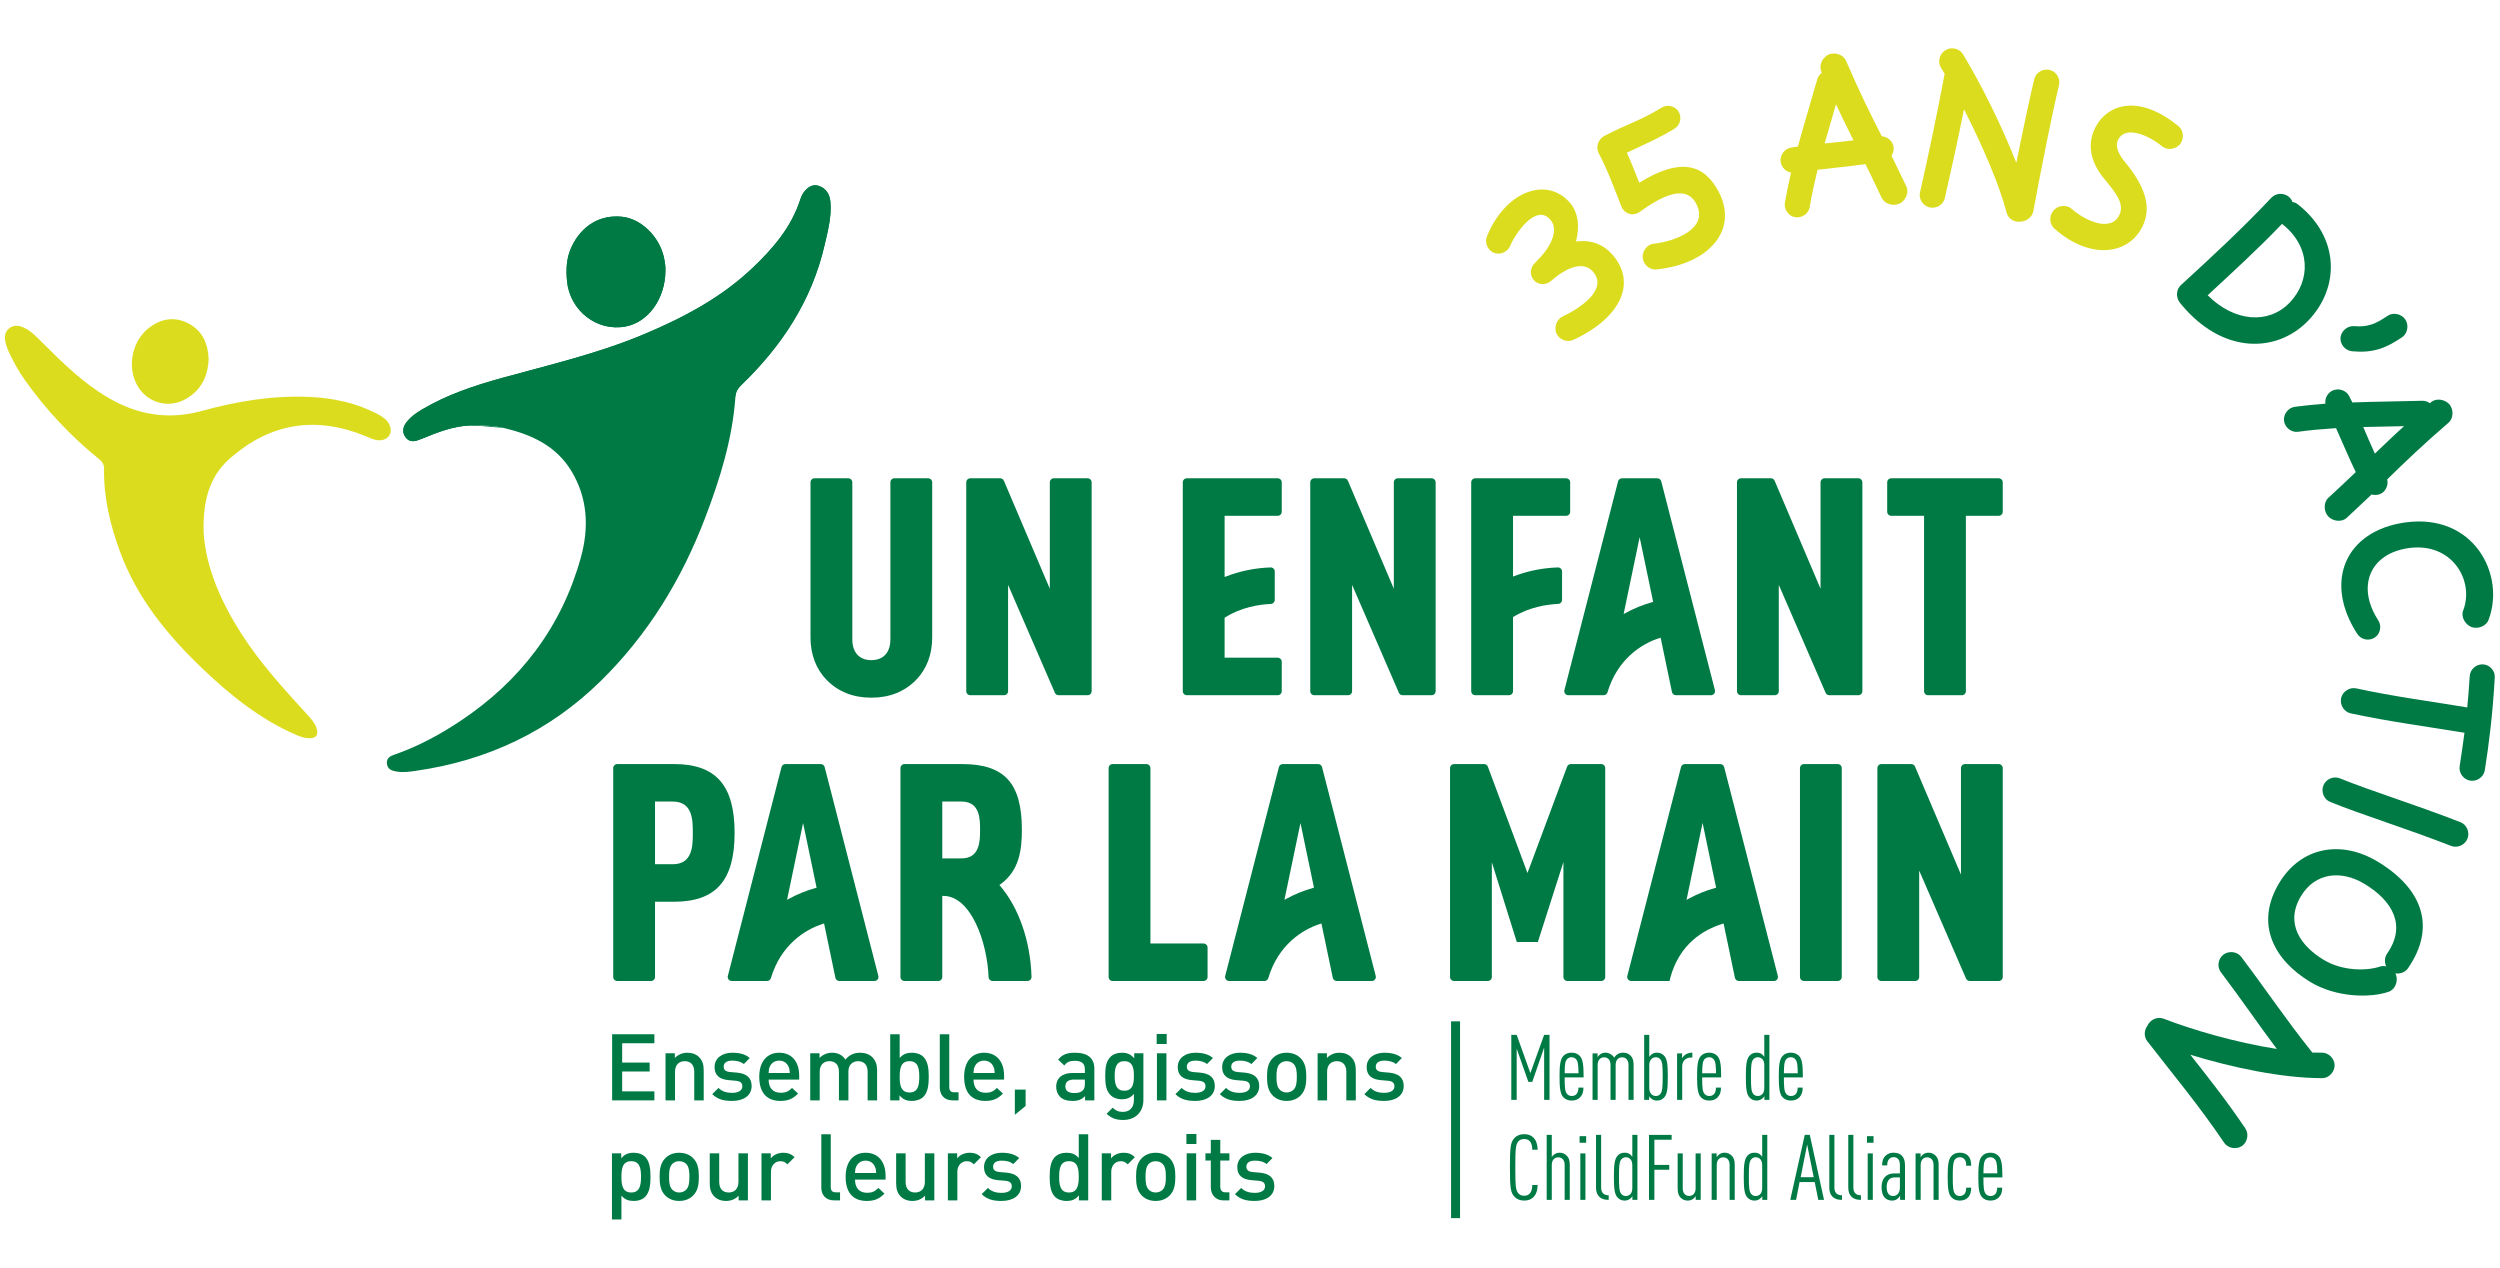<svg width="100%" height="100%" viewBox="0 0 278 141" version="1.1" xmlns="http://www.w3.org/2000/svg" xmlns:xlink="http://www.w3.org/1999/xlink" xml:space="preserve" xmlns:serif="http://www.serif.com/" style="fill-rule:evenodd;clip-rule:evenodd;stroke-miterlimit:10;">
    <g id="Calque-1" serif:id="Calque 1" transform="matrix(0.426,0,0,0.426,-21.162,-61.372)">
        <g transform="matrix(1,0,0,1,130.389,365.118)">
            <path d="M0,-0.244C0.01,-0.113 0.02,-0.03 0.024,0C0.015,-0.081 0.007,-0.163 0,-0.244" style="fill:rgb(4,60,87);fill-rule:nonzero;"/>
        </g>
        <g transform="matrix(1,0,0,1,130.38,364.847)">
            <path d="M0,-0.101C0.002,-0.065 0.005,-0.031 0.007,0C0.004,-0.034 0.002,-0.067 0,-0.101" style="fill:rgb(4,60,87);fill-rule:nonzero;"/>
        </g>
        <g transform="matrix(1,0,0,1,136.03,349.811)">
            <path d="M0,-0.054C0.009,-0.036 0.02,-0.018 0.03,0C0.02,-0.018 0.009,-0.036 0,-0.054" style="fill:rgb(15,47,69);fill-rule:nonzero;"/>
        </g>
        <g transform="matrix(1,0,0,1,173.96,282.708)">
            <path d="M0,-27.56C-4.179,-27.799 -8.571,-26.431 -12.867,-24.621C-13.593,-24.315 -14.343,-24.061 -15.082,-23.775C-16.345,-23.288 -17.542,-23.331 -18.406,-24.481C-19.357,-25.745 -19.15,-27.096 -18.269,-28.292C-17.183,-29.766 -15.706,-30.82 -14.139,-31.748C-7.628,-35.609 -0.525,-37.975 6.718,-39.977C19.083,-43.392 31.602,-46.298 43.488,-51.259C53.942,-55.622 63.89,-60.849 72.172,-68.714C77.542,-73.815 82.337,-79.398 84.645,-86.661C84.931,-87.551 85.378,-88.383 86.052,-89.072C87.038,-90.079 88.17,-90.601 89.568,-90.081C91.486,-89.366 92.317,-87.82 92.484,-85.905C92.813,-82.027 91.804,-78.297 90.94,-74.585C87.59,-60.149 79.789,-48.309 69.228,-38.139C68.343,-37.287 67.777,-36.394 67.693,-35.174C66.937,-24.131 63.683,-13.686 59.772,-3.443C53.662,12.578 44.898,26.954 32.591,39.059C19.164,52.267 2.988,59.854 -15.595,62.551C-17.256,62.79 -18.916,63.041 -20.562,62.787C-21.738,62.604 -23.069,62.344 -23.282,60.753C-23.504,59.09 -22.202,58.646 -21.079,58.255C-15.047,56.139 -9.482,53.122 -4.188,49.605C11.513,39.178 22.307,25.071 27.344,6.861C29.486,-0.896 29.157,-8.62 24.84,-15.732C20.845,-22.316 14.402,-25.217 7.252,-26.921C5.06,-27.443 2.816,-27.575 0,-27.56" style="fill:rgb(0,122,69);fill-rule:nonzero;"/>
        </g>
        <g transform="matrix(1,0,0,1,223.382,216.074)">
            <path d="M0,-1.375C-0.055,6.023 -4.506,12.073 -10.345,13.208C-17.819,14.661 -24.986,9.128 -25.704,1.301C-25.984,-1.743 -25.853,-4.74 -24.496,-7.597C-21.849,-13.159 -17.055,-16.036 -11.294,-15.424C-6.455,-14.907 -1.774,-10.445 -0.479,-5.137C-0.134,-3.721 0.044,-2.297 0,-1.375" style="fill:rgb(0,122,69);fill-rule:nonzero;"/>
        </g>
        <g transform="matrix(1,0,0,1,102.831,282.718)">
            <path d="M0,0.269C0.554,9.418 4.5,18.45 9.948,26.919C14.816,34.489 20.872,41.11 26.918,47.735C27.893,48.803 28.891,49.839 29.408,51.237C30.111,53.137 29.373,54.19 27.341,54.047C26.183,53.968 25.094,53.595 24.023,53.125C14.81,49.089 7.1,42.937 -0.096,36.076C-9.33,27.278 -17.323,17.589 -21.8,5.429C-24.382,-1.59 -26.127,-8.778 -25.99,-16.307C-25.964,-17.714 -26.755,-18.373 -27.651,-19.103C-34.876,-24.986 -41.171,-31.739 -46.576,-39.318C-48.298,-41.731 -49.719,-44.322 -50.956,-47.013C-51.286,-47.725 -51.534,-48.49 -51.709,-49.254C-52.033,-50.658 -51.951,-52.05 -50.705,-52.993C-49.474,-53.921 -48.07,-53.699 -46.789,-53.072C-44.945,-52.164 -43.555,-50.673 -42.12,-49.24C-36.843,-43.972 -31.523,-38.743 -25.045,-34.914C-17.364,-30.376 -9.283,-28.958 -0.493,-31.38C8.664,-33.901 18.012,-35.477 27.578,-35.042C33.762,-34.759 39.741,-33.534 45.283,-30.636C46.573,-29.965 47.81,-29.217 48.476,-27.825C49.515,-25.64 48.248,-23.711 45.832,-23.725C44.466,-23.734 43.331,-24.376 42.137,-24.863C29.171,-30.137 17.358,-28.202 6.87,-19.001C1.418,-14.217 -0.204,-7.806 0,0.269" style="fill:rgb(220,220,31);fill-rule:nonzero;"/>
        </g>
        <g transform="matrix(1,0,0,1,104.137,239.809)">
            <path d="M0,-2.005C-0.178,2.486 -1.944,6.111 -5.93,8.39C-10.745,11.142 -16.523,9.268 -18.94,4.281C-21.333,-0.663 -19.716,-7.249 -15.225,-10.43C-12.105,-12.642 -8.723,-13.147 -5.244,-11.297C-1.547,-9.333 -0.155,-6.003 0,-2.005" style="fill:rgb(220,220,31);fill-rule:nonzero;"/>
        </g>
        <g transform="matrix(1,0,0,1,227.724,295.415)">
            <path d="M0,-0.388C-0.066,-0.259 -0.131,-0.129 -0.197,0C-0.131,-0.129 -0.065,-0.259 0,-0.388" style="fill:rgb(237,86,108);fill-rule:nonzero;"/>
        </g>
        <g transform="matrix(-0.996,-0.088,-0.088,0.996,174.003,254.816)">
            <path d="M-7.267,0.334C-5.037,0.007 -2.79,0.072 0.013,0.334" style="fill:rgb(0,122,69);fill-rule:nonzero;"/>
        </g>
        <g transform="matrix(1,0,0,1,173.96,196.379)">
            <path d="M0,58.769C-4.179,58.53 -8.571,59.898 -12.867,61.708C-13.593,62.014 -14.343,62.268 -15.082,62.554C-16.345,63.041 -17.542,62.998 -18.406,61.848C-19.357,60.584 -19.15,59.233 -18.269,58.037C-17.183,56.563 -15.706,55.509 -14.139,54.581C-7.628,50.72 -0.525,48.354 6.718,46.352C19.083,42.937 31.602,40.031 43.488,35.07C53.942,30.707 63.89,25.48 72.172,17.615C77.542,12.514 82.337,6.931 84.645,-0.332C84.931,-1.222 85.378,-2.054 86.052,-2.743C87.038,-3.75 88.17,-4.272 89.568,-3.752C91.486,-3.037 92.317,-1.491 92.484,0.424C92.813,4.302 91.804,8.032 90.94,11.744C87.59,26.18 79.789,38.02 69.228,48.19C68.343,49.042 67.777,49.935 67.693,51.155" style="fill:rgb(0,122,69);fill-rule:nonzero;"/>
        </g>
        <g transform="matrix(1,0,0,1,223.382,216.074)">
            <path d="M0,-1.375C-0.055,6.023 -4.506,12.073 -10.345,13.208C-17.819,14.661 -24.986,9.128 -25.704,1.301C-25.984,-1.743 -25.853,-4.74 -24.496,-7.597C-21.849,-13.159 -17.055,-16.036 -11.294,-15.424C-6.455,-14.907 -1.774,-10.445 -0.479,-5.137C-0.134,-3.721 0.044,-2.297 0,-1.375" style="fill:rgb(0,122,69);fill-rule:nonzero;"/>
        </g>
        <g transform="matrix(1,0,0,1,450.675,211.183)">
            <path d="M0,1.221C0.168,0.999 0.295,0.814 0.498,0.634C2.948,-1.69 6.37,-6.773 3.657,-9.825C-0.178,-14.136 -5.683,-5.746 -6.772,-2.956C-7.445,-1.337 -9.386,-0.487 -11.045,-1.124C-12.663,-1.799 -13.514,-3.737 -12.875,-5.397C-8.098,-17.148 2.625,-21.145 8.702,-14.31C11.09,-11.626 11.366,-7.792 10.377,-4.07C14.188,-4.617 17.471,-3.383 19.822,-0.739C26.225,6.463 22.445,15.65 9.678,21.611C8.092,22.366 6.058,21.552 5.302,19.966C4.587,18.343 5.288,16.263 6.875,15.508C11.395,13.383 18.937,8.426 14.776,3.747C12.208,0.859 7.696,2.829 3.912,6.194C2.569,7.388 0.53,7.307 -0.628,6.005C-1.82,4.662 -1.585,2.632 -0.284,1.475L0,1.221Z" style="fill:rgb(220,220,31);fill-rule:nonzero;"/>
        </g>
        <g transform="matrix(1,0,0,1,474.334,201.883)">
            <path d="M0,-17.946C1.197,-15.38 2.202,-12.712 3.231,-10.121C14.373,-17.017 20.39,-14.725 24.051,-7.61C29.082,2.167 21.589,11.043 7.778,12.517C5.979,12.708 4.331,11.29 4.14,9.491C3.974,7.741 5.268,5.973 7.019,5.806C12.464,5.207 21.483,1.914 18.145,-4.572C15.456,-9.799 9.308,-6.758 3.488,-2.6C1.678,-1.24 -0.619,-1.896 -1.445,-3.979C-3.276,-8.608 -4.962,-13.311 -7.352,-17.837C-8.173,-19.433 -7.491,-21.438 -5.918,-22.308C0.059,-25.445 3.82,-26.463 9.018,-29.688C10.541,-30.654 12.567,-30.167 13.509,-28.693C14.427,-27.145 13.939,-25.119 12.44,-24.225C7.92,-21.471 4.551,-20.165 0,-17.946" style="fill:rgb(220,220,31);fill-rule:nonzero;"/>
        </g>
        <g transform="matrix(1,0,0,1,533.494,177.949)">
            <path d="M0,2.75C-1.466,-0.251 -2.984,-3.246 -4.557,-6.673C-5.522,-3.374 -6.524,0.095 -7.524,3.563C-4.978,3.306 -2.54,3.062 0,2.75M-16.3,11.167C-17.642,10.948 -18.768,9.824 -18.994,8.426C-19.267,6.649 -18.001,4.903 -16.278,4.638C-15.684,4.564 -15.095,4.437 -14.501,4.364C-12.874,-1.595 -10.997,-7.748 -9.465,-13.147C-9.281,-13.882 -8.806,-14.488 -8.253,-14.886C-8.319,-14.987 -8.339,-15.149 -8.407,-15.251C-9.099,-16.866 -8.088,-18.91 -6.479,-19.656C-4.863,-20.348 -2.637,-19.634 -1.945,-18.019C1.655,-9.685 4.418,-4.155 7.383,1.68C8.82,1.776 10.163,2.874 10.449,4.319C10.608,5.177 10.385,6.028 9.923,6.742C11.106,9.23 12.41,11.813 13.821,14.82C14.567,16.43 13.563,18.527 12.009,19.267C10.399,20.012 8.187,19.406 7.387,17.805C5.827,14.485 4.429,11.585 3.119,8.949C-1.19,9.588 -4.993,9.889 -9.369,10.427C-10.208,13.876 -10.951,17.202 -11.417,20.111C-11.698,21.847 -13.409,23.098 -15.197,22.824C-16.933,22.543 -18.192,20.777 -17.911,19.043C-17.494,16.634 -16.94,13.987 -16.3,11.167" style="fill:rgb(220,220,31);fill-rule:nonzero;"/>
        </g>
        <g transform="matrix(1,0,0,1,557.292,195.189)">
            <path d="M0,-31.868C-0.348,-32.425 -0.696,-32.979 -0.99,-33.525C-1.9,-35.003 -1.324,-37.114 0.208,-38.015C1.695,-38.979 3.878,-38.5 4.779,-36.969C9.793,-28.725 15.079,-17.844 18.713,-8.62C20.447,-17.269 22.28,-25.847 23.389,-30.464C23.795,-32.217 25.686,-33.278 27.385,-32.882C29.139,-32.475 30.263,-30.63 29.865,-28.93C28.233,-22.195 25.216,-7.247 23.145,4.052C22.855,5.439 21.574,6.492 20.16,6.695L20.106,6.686C18.378,7.111 16.52,6.027 16.147,4.307C14.459,-2.382 9.995,-12.904 5.056,-22.569C3.321,-13.92 1.553,-6.048 0.056,0.546C-0.297,2.308 -2.196,3.423 -3.896,3.026C-5.649,2.619 -6.836,0.818 -6.439,-0.882C-4.5,-9.441 -2.197,-20.149 0,-31.868" style="fill:rgb(220,220,31);fill-rule:nonzero;"/>
        </g>
        <g transform="matrix(1,0,0,1,602.516,199.712)">
            <path d="M0,-19.031C-0.763,-17.344 0.218,-15.288 2.006,-13.164C7.094,-6.976 8.761,-1.681 6.583,3.13C3.058,10.918 -7.216,12.364 -16.63,3.98C-17.943,2.787 -17.956,0.571 -16.764,-0.742C-15.621,-2.078 -13.363,-2.311 -12.052,-1.12C-8.595,1.939 -1.745,5.158 0.432,0.347C1.757,-2.58 -0.744,-5.504 -3.276,-8.623C-7.665,-13.716 -7.722,-18.344 -6.149,-21.815C-3.165,-28.411 5.296,-31.395 15.819,-22.689C17.226,-21.574 17.312,-19.385 16.195,-17.976C15.053,-16.64 12.873,-16.313 11.538,-17.456C7.964,-20.387 1.818,-23.05 0,-19.031" style="fill:rgb(220,220,31);fill-rule:nonzero;"/>
        </g>
        <g transform="matrix(1,0,0,1,645.364,228.452)">
            <path d="M0,-25.952C-6.322,-19.346 -12.812,-13.427 -19.413,-7.316C-12.448,-0.344 -3.545,0.321 1.947,-5.348C7.59,-11.176 7.486,-20.066 0.078,-25.876L0,-25.952ZM-26.5,-5.162C-26.578,-5.238 -26.658,-5.39 -26.736,-5.466C-27.721,-6.799 -27.675,-8.801 -26.385,-9.976C-18.303,-17.381 -10.45,-24.63 -2.767,-32.8C-1.517,-34.09 0.679,-34.086 1.93,-32.875C2.282,-32.534 2.558,-32.115 2.719,-31.656C3.26,-31.587 3.725,-31.363 4.153,-31.023C15.149,-22.345 15.09,-9.216 6.796,-0.653C-1.46,7.873 -15.662,8.138 -26.5,-5.162" style="fill:rgb(0,122,69);fill-rule:nonzero;"/>
        </g>
        <g transform="matrix(1,0,0,1,672.936,235.269)">
            <path d="M0,-8.777C1.441,-9.754 3.62,-9.256 4.598,-7.814C5.574,-6.372 5.229,-4.164 3.785,-3.187C-0.632,-0.195 -3.915,0.977 -9.31,0.489C-11.078,0.306 -12.449,-1.331 -12.312,-3.067C-12.128,-4.837 -10.491,-6.207 -8.754,-6.069C-5.051,-5.749 -2.976,-6.761 0,-8.777" style="fill:rgb(0,122,69);fill-rule:nonzero;"/>
        </g>
        <g transform="matrix(1,0,0,1,669.59,263.247)">
            <path d="M0,-0.775C2.426,-3.072 4.828,-5.417 7.628,-7.943C4.19,-7.878 0.581,-7.795 -3.028,-7.712C-2.021,-5.359 -1.058,-3.106 0,-0.775M-12.908,-13.81C-13.102,-15.157 -12.366,-16.568 -11.1,-17.201C-9.486,-17.993 -7.44,-17.307 -6.672,-15.744C-6.425,-15.199 -6.127,-14.674 -5.88,-14.129C0.293,-14.36 6.728,-14.409 12.337,-14.563C13.094,-14.607 13.814,-14.337 14.358,-13.926C14.436,-14.021 14.585,-14.088 14.661,-14.182C15.995,-15.326 18.248,-14.974 19.441,-13.662C20.586,-12.328 20.569,-9.988 19.235,-8.845C12.359,-2.917 7.909,1.375 3.229,5.95C3.566,7.351 2.922,8.958 1.627,9.665C0.856,10.075 -0.021,10.115 -0.841,9.888C-2.861,11.761 -4.935,13.778 -7.384,16.025C-8.695,17.218 -10.998,16.887 -12.167,15.625C-13.36,14.313 -13.445,12.021 -12.155,10.778C-9.456,8.296 -7.106,6.094 -4.983,4.055C-6.881,0.133 -8.307,-3.404 -10.13,-7.42C-13.671,-7.187 -17.067,-6.902 -19.983,-6.476C-21.723,-6.224 -23.43,-7.482 -23.703,-9.272C-23.953,-11.011 -22.646,-12.741 -20.907,-12.991C-18.482,-13.314 -15.793,-13.578 -12.908,-13.81" style="fill:rgb(0,122,69);fill-rule:nonzero;"/>
        </g>
        <g transform="matrix(1,0,0,1,678.477,302.332)">
            <path d="M0,-15.208C-10.245,-13.796 -13.722,-5.128 -8.006,3.646C-7.028,5.159 -7.462,7.196 -8.921,8.167C-10.436,9.146 -12.474,8.712 -13.444,7.253C-22.368,-6.465 -16.56,-19.739 -0.921,-21.895C16.929,-24.354 25.302,-8.254 20.778,3.58C20.131,5.263 17.926,6.006 16.304,5.405C14.676,4.751 13.516,2.712 14.17,1.084C17.165,-6.692 11.271,-16.76 0,-15.208" style="fill:rgb(0,122,69);fill-rule:nonzero;"/>
        </g>
        <g transform="matrix(1,0,0,1,663.271,335.217)">
            <path d="M0,-4.947C-1.712,-5.315 -2.864,-7.151 -2.489,-8.916C-2.123,-10.627 -0.28,-11.833 1.431,-11.466C11.37,-9.301 21.573,-7.979 30.389,-6.496L30.441,-6.489C30.688,-9.036 30.901,-11.752 31.08,-14.635C31.183,-16.432 32.774,-17.834 34.57,-17.73C36.313,-17.633 37.769,-16.036 37.617,-14.299C37.089,-4.768 36.118,2.955 35.021,9.897C34.755,11.674 32.967,12.887 31.242,12.628C29.466,12.363 28.192,10.621 28.452,8.899C28.893,6.1 29.293,3.188 29.714,0.113C29.604,0.1 29.443,0.08 29.281,0.061C20.359,-1.436 10.046,-2.769 0,-4.947" style="fill:rgb(0,122,69);fill-rule:nonzero;"/>
        </g>
        <g transform="matrix(1,0,0,1,657.958,358.711)">
            <path d="M0,-5.303C-1.675,-5.959 -2.451,-7.985 -1.812,-9.608C-1.153,-11.283 0.835,-12.126 2.459,-11.487C10.96,-8.048 21.697,-4.802 33.997,-0.019C35.621,0.621 36.465,2.611 35.824,4.235C35.167,5.911 33.213,6.823 31.536,6.166C19.236,1.384 8.5,-1.865 0,-5.303" style="fill:rgb(0,122,69);fill-rule:nonzero;"/>
        </g>
        <g transform="matrix(1,0,0,1,666.867,392.967)">
            <path d="M0,-18.191C-6.059,-21.848 -12.855,-21.119 -16.542,-15.015C-20.901,-7.791 -16.51,-1.898 -10.639,1.646C-5.698,4.628 0.632,4.57 4.069,3.403C4.62,3.227 5.134,3.22 5.685,3.361C5.183,2.294 5.262,1.007 5.898,0.057C11.025,-7.277 7.41,-13.718 0,-18.191M-22.227,-18.447C-16.629,-27.72 -6.205,-29.821 3.488,-23.97C15.187,-16.909 18.81,-6.902 11.359,3.862C10.666,4.905 9.31,5.36 8.079,5.188C8.144,5.29 8.228,5.467 8.265,5.617C8.839,7.299 8.012,9.407 6.329,9.981C1.583,11.63 -7.322,11.533 -14.126,7.425C-23.54,1.744 -28.724,-7.68 -22.227,-18.447" style="fill:rgb(0,122,69);fill-rule:nonzero;"/>
        </g>
        <g transform="matrix(1,0,0,1,653.274,417.55)">
            <path d="M0,1.275C0.851,1.269 1.659,1.299 2.509,1.296C4.286,1.292 5.814,2.852 5.817,4.629C5.785,6.367 4.296,7.977 2.56,7.945C-8.027,7.969 -21.379,5.053 -31.846,1.841C-26.931,8.095 -22.326,13.897 -17.49,21.07C-16.498,22.585 -16.947,24.671 -18.385,25.669C-19.856,26.625 -21.992,26.289 -22.989,24.851C-29.681,14.969 -35.785,7.726 -43.095,-1.705C-44,-2.866 -43.933,-4.559 -43.06,-5.721C-42.345,-7.321 -40.453,-8.204 -38.77,-7.557C-31.554,-4.739 -20.097,-1.367 -9.27,0.33C-14.438,-6.563 -18.275,-12.299 -23.864,-19.692C-24.946,-21.059 -24.603,-23.271 -23.201,-24.31C-21.799,-25.35 -19.616,-25.124 -18.576,-23.723C-11.701,-14.635 -7.434,-8.052 0,1.275" style="fill:rgb(0,122,69);fill-rule:nonzero;"/>
        </g>
        <g transform="matrix(0,1,1,0,455.313,436.352)">
            <path d="M-25.69,-25.69L25.69,-25.69" style="fill:none;fill-rule:nonzero;stroke:rgb(0,122,69);stroke-width:2.35px;"/>
        </g>
        <g transform="matrix(1,0,0,1,209.462,414.037)">
            <path d="M0,17.263L0,0L11.031,0L11.031,2.353L2.619,2.353L2.619,7.396L9.795,7.396L9.795,9.723L2.619,9.723L2.619,14.912L11.031,14.912L11.031,17.263L0,17.263Z" style="fill:rgb(0,122,69);fill-rule:nonzero;"/>
        </g>
        <g transform="matrix(1,0,0,1,230.895,418.863)">
            <path d="M0,12.437L0,4.944C0,3.03 -1.091,2.205 -2.473,2.205C-3.856,2.205 -5.019,3.054 -5.019,4.944L-5.019,12.437L-7.493,12.437L-7.493,0.146L-5.067,0.146L-5.067,1.38C-4.22,0.461 -3.031,0 -1.794,0C-0.534,0 0.508,0.411 1.237,1.114C2.182,2.036 2.473,3.2 2.473,4.582L2.473,12.437L0,12.437Z" style="fill:rgb(0,122,69);fill-rule:nonzero;"/>
        </g>
        <g transform="matrix(1,0,0,1,240.762,418.862)">
            <path d="M0,12.583C-2.012,12.583 -3.71,12.242 -5.165,10.813L-3.54,9.188C-2.546,10.206 -1.213,10.474 0,10.474C1.526,10.474 2.69,9.94 2.69,8.777C2.69,7.928 2.229,7.444 1.042,7.321L-0.922,7.152C-3.249,6.934 -4.559,5.916 -4.559,3.757C-4.559,1.333 -2.499,0 0.071,0C1.94,0 3.491,0.388 4.63,1.381L3.078,2.958C2.302,2.302 1.211,2.06 0.047,2.06C-1.455,2.06 -2.184,2.69 -2.184,3.637C-2.184,4.484 -1.697,4.921 -0.486,5.043L1.237,5.189C3.781,5.406 5.116,6.522 5.116,8.68C5.116,11.25 2.932,12.583 0,12.583" style="fill:rgb(0,122,69);fill-rule:nonzero;"/>
        </g>
        <g transform="matrix(1,0,0,1,255.503,427.834)">
            <path d="M0,-5.36C-0.413,-6.282 -1.262,-6.912 -2.426,-6.912C-3.613,-6.912 -4.462,-6.282 -4.874,-5.36C-5.116,-4.826 -5.165,-4.438 -5.189,-3.686L0.339,-3.686C0.29,-4.438 0.242,-4.826 0,-5.36M-5.189,-1.965C-5.189,0.167 -4.098,1.477 -2.062,1.477C-0.679,1.477 0.047,1.089 0.92,0.217L2.497,1.695C1.237,2.956 0.047,3.611 -2.111,3.611C-5.189,3.611 -7.638,1.987 -7.638,-2.692C-7.638,-6.693 -5.577,-8.971 -2.426,-8.971C0.872,-8.971 2.788,-6.597 2.788,-3.007L2.788,-1.965L-5.189,-1.965Z" style="fill:rgb(0,122,69);fill-rule:nonzero;"/>
        </g>
        <g transform="matrix(1,0,0,1,276.157,418.863)">
            <path d="M0,12.437L0,4.944C0,3.03 -1.091,2.205 -2.471,2.205C-3.806,2.205 -5.017,3.054 -5.017,4.824L-5.017,12.437L-7.491,12.437L-7.491,4.944C-7.491,3.03 -8.582,2.205 -9.964,2.205C-11.346,2.205 -12.51,3.054 -12.51,4.944L-12.51,12.437L-14.983,12.437L-14.983,0.146L-12.557,0.146L-12.557,1.38C-11.734,0.484 -10.521,0 -9.285,0C-7.758,0 -6.569,0.605 -5.793,1.794C-4.799,0.581 -3.562,0 -1.94,0C-0.677,0 0.437,0.411 1.164,1.114C2.111,2.036 2.473,3.2 2.473,4.582L2.473,12.437L0,12.437Z" style="fill:rgb(0,122,69);fill-rule:nonzero;"/>
        </g>
        <g transform="matrix(1,0,0,1,287.092,424.413)">
            <path d="M0,-3.345C-2.255,-3.345 -2.57,-1.453 -2.57,0.729C-2.57,2.911 -2.255,4.825 0,4.825C2.231,4.825 2.546,2.911 2.546,0.729C2.546,-1.453 2.231,-3.345 0,-3.345M3.637,5.941C2.958,6.621 1.867,7.032 0.63,7.032C-0.677,7.032 -1.697,6.692 -2.617,5.577L-2.617,6.887L-5.043,6.887L-5.043,-10.377L-2.57,-10.377L-2.57,-4.17C-1.672,-5.235 -0.654,-5.55 0.656,-5.55C1.892,-5.55 2.958,-5.139 3.637,-4.46C4.826,-3.248 5.019,-1.283 5.019,0.729C5.019,2.765 4.826,4.728 3.637,5.941" style="fill:rgb(0,122,69);fill-rule:nonzero;"/>
        </g>
        <g transform="matrix(1,0,0,1,298.365,414.037)">
            <path d="M0,17.263C-2.353,17.263 -3.371,15.688 -3.371,13.868L-3.371,0L-0.898,0L-0.898,13.723C-0.898,14.67 -0.557,15.154 0.435,15.154L1.526,15.154L1.526,17.263L0,17.263Z" style="fill:rgb(0,122,69);fill-rule:nonzero;"/>
        </g>
        <g transform="matrix(1,0,0,1,308.985,427.834)">
            <path d="M0,-5.36C-0.413,-6.282 -1.262,-6.912 -2.426,-6.912C-3.613,-6.912 -4.462,-6.282 -4.874,-5.36C-5.116,-4.826 -5.165,-4.438 -5.189,-3.686L0.339,-3.686C0.29,-4.438 0.242,-4.826 0,-5.36M-5.189,-1.965C-5.189,0.167 -4.098,1.477 -2.062,1.477C-0.679,1.477 0.047,1.089 0.92,0.217L2.497,1.695C1.237,2.956 0.047,3.611 -2.111,3.611C-5.189,3.611 -7.638,1.987 -7.638,-2.692C-7.638,-6.693 -5.577,-8.971 -2.426,-8.971C0.872,-8.971 2.788,-6.597 2.788,-3.007L2.788,-1.965L-5.189,-1.965Z" style="fill:rgb(0,122,69);fill-rule:nonzero;"/>
        </g>
        <g transform="matrix(0,-1,-1,0,319.275,433.179)">
            <path d="M-1.878,4.691L4.691,4.691L4.691,1.878L0.424,1.878L-1.878,4.691Z" style="fill:rgb(0,122,69);fill-rule:nonzero;"/>
        </g>
        <g transform="matrix(1,0,0,1,332.865,424.44)">
            <path d="M0,1.429L-2.837,1.429C-4.34,1.429 -5.092,2.059 -5.092,3.199C-5.092,4.337 -4.389,4.944 -2.765,4.944C-1.89,4.944 -1.187,4.847 -0.534,4.241C-0.146,3.879 0,3.296 0,2.423L0,1.429ZM0.049,6.86L0.049,5.745C-0.849,6.641 -1.697,7.006 -3.225,7.006C-4.752,7.006 -5.77,6.641 -6.522,5.889C-7.152,5.235 -7.493,4.29 -7.493,3.247C-7.493,1.187 -6.061,-0.292 -3.225,-0.292L0,-0.292L0,-1.164C0,-2.742 -0.752,-3.468 -2.692,-3.468C-4.001,-3.468 -4.679,-3.13 -5.382,-2.255L-6.983,-3.783C-5.842,-5.142 -4.655,-5.577 -2.593,-5.577C0.8,-5.577 2.473,-4.124 2.473,-1.359L2.473,6.86L0.049,6.86Z" style="fill:rgb(0,122,69);fill-rule:nonzero;"/>
        </g>
        <g transform="matrix(1,0,0,1,343.168,434.21)">
            <path d="M0,-13.142C-2.231,-13.142 -2.521,-11.226 -2.521,-9.286C-2.521,-7.347 -2.231,-5.433 0,-5.433C2.231,-5.433 2.497,-7.347 2.497,-9.286C2.497,-11.226 2.231,-13.142 0,-13.142M-0.291,2.205C-2.158,2.205 -3.346,1.768 -4.63,0.581L-3.054,-0.994C-2.278,-0.268 -1.599,0.096 -0.388,0.096C1.697,0.096 2.497,-1.382 2.497,-3.032L2.497,-4.608C1.601,-3.541 0.583,-3.202 -0.679,-3.202C-1.916,-3.202 -2.934,-3.613 -3.611,-4.293C-4.801,-5.48 -4.994,-7.201 -4.994,-9.286C-4.994,-11.372 -4.801,-13.093 -3.611,-14.282C-2.934,-14.96 -1.89,-15.347 -0.654,-15.347C0.656,-15.347 1.648,-15.009 2.57,-13.894L2.57,-15.202L4.97,-15.202L4.97,-2.983C4.97,0.024 2.983,2.205 -0.291,2.205" style="fill:rgb(0,122,69);fill-rule:nonzero;"/>
        </g>
        <g transform="matrix(1,0,0,1,0,233.264)">
            <path d="M351.676,185.744L354.149,185.744L354.149,198.035L351.676,198.035L351.676,185.744ZM351.603,180.701L354.222,180.701L354.222,183.318L351.603,183.318L351.603,180.701Z" style="fill:rgb(0,122,69);fill-rule:nonzero;"/>
        </g>
        <g transform="matrix(1,0,0,1,361.666,418.862)">
            <path d="M0,12.583C-2.012,12.583 -3.71,12.242 -5.165,10.813L-3.54,9.188C-2.546,10.206 -1.213,10.474 0,10.474C1.526,10.474 2.69,9.94 2.69,8.777C2.69,7.928 2.229,7.444 1.042,7.321L-0.922,7.152C-3.249,6.934 -4.559,5.916 -4.559,3.757C-4.559,1.333 -2.499,0 0.071,0C1.94,0 3.491,0.388 4.63,1.381L3.078,2.958C2.302,2.302 1.211,2.06 0.047,2.06C-1.455,2.06 -2.184,2.69 -2.184,3.637C-2.184,4.484 -1.697,4.921 -0.486,5.043L1.237,5.189C3.781,5.406 5.116,6.522 5.116,8.68C5.116,11.25 2.932,12.583 0,12.583" style="fill:rgb(0,122,69);fill-rule:nonzero;"/>
        </g>
        <g transform="matrix(1,0,0,1,373.256,418.862)">
            <path d="M0,12.583C-2.012,12.583 -3.71,12.242 -5.165,10.813L-3.54,9.188C-2.546,10.206 -1.213,10.474 0,10.474C1.526,10.474 2.69,9.94 2.69,8.777C2.69,7.928 2.229,7.444 1.042,7.321L-0.922,7.152C-3.249,6.934 -4.559,5.916 -4.559,3.757C-4.559,1.333 -2.499,0 0.071,0C1.94,0 3.491,0.388 4.63,1.381L3.078,2.958C2.302,2.302 1.211,2.06 0.047,2.06C-1.455,2.06 -2.184,2.69 -2.184,3.637C-2.184,4.484 -1.697,4.921 -0.486,5.043L1.237,5.189C3.781,5.406 5.116,6.522 5.116,8.68C5.116,11.25 2.932,12.583 0,12.583" style="fill:rgb(0,122,69);fill-rule:nonzero;"/>
        </g>
        <g transform="matrix(1,0,0,1,387.341,428.537)">
            <path d="M0,-6.766C-0.461,-7.227 -1.091,-7.469 -1.818,-7.469C-2.546,-7.469 -3.151,-7.227 -3.611,-6.766C-4.364,-6.014 -4.46,-4.73 -4.46,-3.395C-4.46,-2.062 -4.364,-0.778 -3.611,-0.026C-3.151,0.435 -2.546,0.701 -1.818,0.701C-1.091,0.701 -0.461,0.435 0,-0.026C0.752,-0.778 0.849,-2.062 0.849,-3.395C0.849,-4.73 0.752,-6.014 0,-6.766M1.867,1.453C1.067,2.278 -0.146,2.908 -1.818,2.908C-3.491,2.908 -4.679,2.278 -5.478,1.453C-6.642,0.24 -6.933,-1.311 -6.933,-3.395C-6.933,-5.457 -6.642,-7.008 -5.478,-8.221C-4.679,-9.044 -3.491,-9.674 -1.818,-9.674C-0.146,-9.674 1.067,-9.044 1.867,-8.221C3.031,-7.008 3.322,-5.457 3.322,-3.395C3.322,-1.311 3.031,0.24 1.867,1.453" style="fill:rgb(0,122,69);fill-rule:nonzero;"/>
        </g>
        <g transform="matrix(1,0,0,1,401.111,418.863)">
            <path d="M0,12.437L0,4.944C0,3.03 -1.091,2.205 -2.473,2.205C-3.856,2.205 -5.019,3.054 -5.019,4.944L-5.019,12.437L-7.492,12.437L-7.492,0.146L-5.067,0.146L-5.067,1.38C-4.218,0.461 -3.031,0 -1.794,0C-0.534,0 0.508,0.411 1.237,1.114C2.182,2.036 2.473,3.2 2.473,4.582L2.473,12.437L0,12.437Z" style="fill:rgb(0,122,69);fill-rule:nonzero;"/>
        </g>
        <g transform="matrix(1,0,0,1,410.979,418.862)">
            <path d="M0,12.583C-2.012,12.583 -3.71,12.242 -5.165,10.813L-3.54,9.188C-2.546,10.206 -1.213,10.474 0,10.474C1.526,10.474 2.69,9.94 2.69,8.777C2.69,7.928 2.229,7.444 1.042,7.321L-0.922,7.152C-3.249,6.934 -4.559,5.916 -4.559,3.757C-4.559,1.333 -2.499,0 0.073,0C1.94,0 3.491,0.388 4.63,1.381L3.078,2.958C2.302,2.302 1.211,2.06 0.047,2.06C-1.455,2.06 -2.184,2.69 -2.184,3.637C-2.184,4.484 -1.697,4.921 -0.486,5.043L1.235,5.189C3.781,5.406 5.114,6.522 5.114,8.68C5.114,11.25 2.932,12.583 0,12.583" style="fill:rgb(0,122,69);fill-rule:nonzero;"/>
        </g>
        <g transform="matrix(1,0,0,1,214.458,460.173)">
            <path d="M0,-12.996C-2.255,-12.996 -2.57,-11.104 -2.57,-8.922C-2.57,-6.74 -2.255,-4.826 0,-4.826C2.231,-4.826 2.546,-6.74 2.546,-8.922C2.546,-11.104 2.231,-12.996 0,-12.996M3.637,-3.71C2.958,-3.03 1.916,-2.619 0.656,-2.619C-0.654,-2.619 -1.672,-2.934 -2.57,-4.025L-2.57,2.206L-5.043,2.206L-5.043,-15.056L-2.617,-15.056L-2.617,-13.748C-1.697,-14.863 -0.677,-15.202 0.63,-15.202C1.892,-15.202 2.958,-14.79 3.637,-14.111C4.826,-12.899 5.019,-10.934 5.019,-8.922C5.019,-6.909 4.826,-4.923 3.637,-3.71" style="fill:rgb(0,122,69);fill-rule:nonzero;"/>
        </g>
        <g transform="matrix(1,0,0,1,228.785,454.646)">
            <path d="M0,-6.766C-0.461,-7.227 -1.091,-7.469 -1.818,-7.469C-2.546,-7.469 -3.151,-7.227 -3.611,-6.766C-4.364,-6.014 -4.46,-4.73 -4.46,-3.395C-4.46,-2.062 -4.364,-0.778 -3.611,-0.026C-3.151,0.435 -2.546,0.701 -1.818,0.701C-1.091,0.701 -0.461,0.435 0,-0.026C0.752,-0.778 0.849,-2.062 0.849,-3.395C0.849,-4.73 0.752,-6.014 0,-6.766M1.867,1.453C1.067,2.278 -0.146,2.908 -1.818,2.908C-3.491,2.908 -4.679,2.278 -5.478,1.453C-6.642,0.24 -6.933,-1.311 -6.933,-3.395C-6.933,-5.457 -6.642,-7.008 -5.478,-8.221C-4.679,-9.044 -3.491,-9.674 -1.818,-9.674C-0.146,-9.674 1.067,-9.044 1.867,-8.221C3.031,-7.008 3.322,-5.457 3.322,-3.395C3.322,-1.311 3.031,0.24 1.867,1.453" style="fill:rgb(0,122,69);fill-rule:nonzero;"/>
        </g>
        <g transform="matrix(1,0,0,1,242.483,445.264)">
            <path d="M0,12.145L0,10.908C-0.849,11.83 -2.036,12.291 -3.273,12.291C-4.535,12.291 -5.577,11.879 -6.303,11.174C-7.248,10.255 -7.54,9.091 -7.54,7.709L-7.54,-0.146L-5.067,-0.146L-5.067,7.344C-5.067,9.26 -3.976,10.083 -2.593,10.083C-1.213,10.083 -0.049,9.237 -0.049,7.344L-0.049,-0.146L2.424,-0.146L2.424,12.145L0,12.145Z" style="fill:rgb(0,122,69);fill-rule:nonzero;"/>
        </g>
        <g transform="matrix(1,0,0,1,255.21,454.378)">
            <path d="M0,-6.376C-0.557,-6.933 -0.993,-7.201 -1.841,-7.201C-3.174,-7.201 -4.291,-6.134 -4.291,-4.436L-4.291,3.031L-6.764,3.031L-6.764,-9.261L-4.338,-9.261L-4.338,-7.928C-3.708,-8.802 -2.448,-9.407 -1.065,-9.407C0.122,-9.407 1.02,-9.091 1.869,-8.243L0,-6.376Z" style="fill:rgb(0,122,69);fill-rule:nonzero;"/>
        </g>
        <g transform="matrix(1,0,0,1,267.43,440.146)">
            <path d="M0,17.263C-2.353,17.263 -3.371,15.688 -3.371,13.868L-3.371,0L-0.898,0L-0.898,13.723C-0.898,14.67 -0.557,15.154 0.435,15.154L1.526,15.154L1.526,17.263L0,17.263Z" style="fill:rgb(0,122,69);fill-rule:nonzero;"/>
        </g>
        <g transform="matrix(1,0,0,1,278.05,453.943)">
            <path d="M0,-5.36C-0.413,-6.282 -1.262,-6.912 -2.426,-6.912C-3.613,-6.912 -4.462,-6.282 -4.874,-5.36C-5.116,-4.826 -5.165,-4.438 -5.189,-3.686L0.339,-3.686C0.29,-4.438 0.242,-4.826 0,-5.36M-5.189,-1.965C-5.189,0.167 -4.098,1.477 -2.062,1.477C-0.679,1.477 0.047,1.089 0.92,0.217L2.497,1.695C1.237,2.956 0.047,3.611 -2.111,3.611C-5.189,3.611 -7.638,1.987 -7.638,-2.692C-7.638,-6.693 -5.577,-8.971 -2.426,-8.971C0.872,-8.971 2.788,-6.597 2.788,-3.007L2.788,-1.965L-5.189,-1.965Z" style="fill:rgb(0,122,69);fill-rule:nonzero;"/>
        </g>
        <g transform="matrix(1,0,0,1,291.141,445.264)">
            <path d="M0,12.145L0,10.908C-0.849,11.83 -2.036,12.291 -3.273,12.291C-4.533,12.291 -5.577,11.879 -6.303,11.174C-7.25,10.255 -7.54,9.091 -7.54,7.709L-7.54,-0.146L-5.067,-0.146L-5.067,7.344C-5.067,9.26 -3.976,10.083 -2.595,10.083C-1.213,10.083 -0.049,9.237 -0.049,7.344L-0.049,-0.146L2.424,-0.146L2.424,12.145L0,12.145Z" style="fill:rgb(0,122,69);fill-rule:nonzero;"/>
        </g>
        <g transform="matrix(1,0,0,1,303.869,454.378)">
            <path d="M0,-6.376C-0.559,-6.933 -0.994,-7.201 -1.843,-7.201C-3.176,-7.201 -4.293,-6.134 -4.293,-4.436L-4.293,3.031L-6.766,3.031L-6.766,-9.261L-4.34,-9.261L-4.34,-7.928C-3.71,-8.802 -2.45,-9.407 -1.067,-9.407C0.12,-9.407 1.018,-9.091 1.867,-8.243L0,-6.376Z" style="fill:rgb(0,122,69);fill-rule:nonzero;"/>
        </g>
        <g transform="matrix(1,0,0,1,311.094,444.971)">
            <path d="M0,12.583C-2.012,12.583 -3.71,12.242 -5.165,10.813L-3.54,9.188C-2.546,10.206 -1.213,10.474 0,10.474C1.526,10.474 2.69,9.94 2.69,8.777C2.69,7.928 2.229,7.444 1.042,7.321L-0.922,7.152C-3.249,6.934 -4.559,5.916 -4.559,3.757C-4.559,1.333 -2.499,0 0.071,0C1.94,0 3.491,0.388 4.63,1.381L3.078,2.958C2.302,2.302 1.211,2.06 0.047,2.06C-1.455,2.06 -2.184,2.69 -2.184,3.637C-2.184,4.484 -1.697,4.921 -0.486,5.043L1.237,5.189C3.781,5.406 5.116,6.522 5.116,8.68C5.116,11.25 2.932,12.583 0,12.583" style="fill:rgb(0,122,69);fill-rule:nonzero;"/>
        </g>
        <g transform="matrix(1,0,0,1,328.72,450.522)">
            <path d="M0,-3.345C-2.255,-3.345 -2.57,-1.453 -2.57,0.729C-2.57,2.911 -2.255,4.825 0,4.825C2.231,4.825 2.546,2.911 2.546,0.729C2.546,-1.453 2.231,-3.345 0,-3.345M2.593,6.887L2.593,5.577C1.672,6.692 0.679,7.032 -0.656,7.032C-1.892,7.032 -2.983,6.621 -3.661,5.941C-4.85,4.728 -5.043,2.765 -5.043,0.729C-5.043,-1.283 -4.85,-3.248 -3.661,-4.46C-2.983,-5.139 -1.916,-5.551 -0.679,-5.551C0.63,-5.551 1.648,-5.235 2.546,-4.17L2.546,-10.377L5.017,-10.377L5.017,6.887L2.593,6.887Z" style="fill:rgb(0,122,69);fill-rule:nonzero;"/>
        </g>
        <g transform="matrix(1,0,0,1,344.041,454.378)">
            <path d="M0,-6.376C-0.559,-6.933 -0.994,-7.201 -1.843,-7.201C-3.176,-7.201 -4.293,-6.134 -4.293,-4.436L-4.293,3.031L-6.766,3.031L-6.766,-9.261L-4.34,-9.261L-4.34,-7.928C-3.71,-8.802 -2.45,-9.407 -1.067,-9.407C0.12,-9.407 1.018,-9.091 1.867,-8.243L0,-6.376Z" style="fill:rgb(0,122,69);fill-rule:nonzero;"/>
        </g>
        <g transform="matrix(1,0,0,1,353.157,454.646)">
            <path d="M0,-6.766C-0.461,-7.227 -1.091,-7.469 -1.818,-7.469C-2.546,-7.469 -3.151,-7.227 -3.611,-6.766C-4.364,-6.014 -4.46,-4.73 -4.46,-3.395C-4.46,-2.062 -4.364,-0.778 -3.611,-0.026C-3.151,0.435 -2.546,0.701 -1.818,0.701C-1.091,0.701 -0.461,0.435 0,-0.026C0.752,-0.778 0.849,-2.062 0.849,-3.395C0.849,-4.73 0.752,-6.014 0,-6.766M1.867,1.453C1.067,2.278 -0.146,2.908 -1.818,2.908C-3.491,2.908 -4.679,2.278 -5.478,1.453C-6.642,0.24 -6.933,-1.311 -6.933,-3.395C-6.933,-5.457 -6.642,-7.008 -5.478,-8.221C-4.679,-9.044 -3.491,-9.674 -1.818,-9.674C-0.146,-9.674 1.067,-9.044 1.867,-8.221C3.031,-7.008 3.322,-5.457 3.322,-3.395C3.322,-1.311 3.031,0.24 1.867,1.453" style="fill:rgb(0,122,69);fill-rule:nonzero;"/>
        </g>
        <g transform="matrix(1,0,0,1,0,285.482)">
            <path d="M359.435,159.635L361.908,159.635L361.908,171.926L359.435,171.926L359.435,159.635ZM359.362,154.592L361.981,154.592L361.981,157.209L359.362,157.209L359.362,154.592Z" style="fill:rgb(0,122,69);fill-rule:nonzero;"/>
        </g>
        <g transform="matrix(1,0,0,1,369.109,441.601)">
            <path d="M0,15.808C-2.304,15.808 -3.371,14.16 -3.371,12.39L-3.371,5.407L-4.777,5.407L-4.777,3.517L-3.371,3.517L-3.371,0L-0.898,0L-0.898,3.517L1.479,3.517L1.479,5.407L-0.898,5.407L-0.898,12.268C-0.898,13.165 -0.461,13.699 0.459,13.699L1.479,13.699L1.479,15.808L0,15.808Z" style="fill:rgb(0,122,69);fill-rule:nonzero;"/>
        </g>
        <g transform="matrix(1,0,0,1,377.206,444.971)">
            <path d="M0,12.583C-2.012,12.583 -3.71,12.242 -5.165,10.813L-3.54,9.188C-2.546,10.206 -1.213,10.474 0,10.474C1.526,10.474 2.69,9.94 2.69,8.777C2.69,7.928 2.229,7.444 1.042,7.321L-0.922,7.152C-3.249,6.934 -4.559,5.916 -4.559,3.757C-4.559,1.333 -2.499,0 0.073,0C1.94,0 3.491,0.388 4.63,1.381L3.078,2.958C2.302,2.302 1.211,2.06 0.047,2.06C-1.455,2.06 -2.184,2.69 -2.184,3.637C-2.184,4.484 -1.697,4.921 -0.486,5.043L1.235,5.189C3.781,5.406 5.114,6.522 5.114,8.68C5.114,11.25 2.932,12.583 0,12.583" style="fill:rgb(0,122,69);fill-rule:nonzero;"/>
        </g>
        <g transform="matrix(1,0,0,1,452.749,414.2)">
            <path d="M0,16.959L0,3.311L-3.098,12.268L-4.121,12.268L-7.17,3.597L-7.17,16.959L-8.576,16.959L-8.576,0L-7.17,0L-3.597,9.98L0,0L1.404,0L1.404,16.959L0,16.959Z" style="fill:rgb(0,122,69);fill-rule:nonzero;"/>
        </g>
        <g transform="matrix(1,0,0,1,461.101,429.614)">
            <path d="M0,-9.03C-0.262,-9.34 -0.643,-9.576 -1.191,-9.576C-1.739,-9.576 -2.144,-9.34 -2.406,-9.03C-2.883,-8.482 -2.978,-7.482 -3.001,-5.386L0.619,-5.386C0.596,-7.482 0.475,-8.482 0,-9.03M-3.001,-4.313C-3.001,-1.836 -2.93,-0.621 -2.382,-0.002C-2.12,0.307 -1.692,0.546 -1.167,0.546C-0.692,0.546 -0.239,0.402 0.071,0.069C0.428,-0.312 0.596,-0.907 0.596,-1.645L1.905,-1.645C1.905,-0.479 1.643,0.26 1.024,0.903C0.475,1.475 -0.286,1.737 -1.167,1.737C-2.096,1.737 -2.81,1.427 -3.358,0.856C-4.145,-0.002 -4.335,-1.621 -4.335,-4.504C-4.335,-7.409 -4.169,-9.006 -3.358,-9.886C-2.836,-10.458 -2.12,-10.767 -1.191,-10.767C-0.262,-10.767 0.452,-10.458 0.976,-9.886C1.787,-9.006 1.952,-7.409 1.952,-4.313L-3.001,-4.313Z" style="fill:rgb(0,122,69);fill-rule:nonzero;"/>
        </g>
        <g transform="matrix(1,0,0,1,474.77,418.846)">
            <path d="M0,12.313L0,3.19C0,1.857 -0.739,1.214 -1.668,1.214C-2.597,1.214 -3.358,1.857 -3.358,3.19L-3.358,12.313L-4.693,12.313L-4.693,3.19C-4.693,1.857 -5.431,1.214 -6.36,1.214C-7.289,1.214 -8.052,1.857 -8.052,3.19L-8.052,12.313L-9.385,12.313L-9.385,0.189L-8.075,0.189L-8.075,1.165C-7.931,0.905 -7.598,0.57 -7.385,0.428C-7.003,0.165 -6.551,0 -6.003,0C-5.098,0 -4.216,0.546 -3.741,1.285C-3.526,0.976 -3.216,0.619 -2.907,0.428C-2.502,0.165 -2.002,0 -1.453,0C-0.453,0 0.095,0.309 0.596,0.832C1.071,1.333 1.333,1.999 1.333,3.214L1.333,12.313L0,12.313Z" style="fill:rgb(0,122,69);fill-rule:nonzero;"/>
        </g>
        <g transform="matrix(1,0,0,1,483.074,424.968)">
            <path d="M0,-4.384C-0.262,-4.694 -0.668,-4.93 -1.167,-4.93C-1.621,-4.93 -2.025,-4.765 -2.311,-4.479C-2.692,-4.122 -2.883,-3.597 -2.883,-2.812L-2.883,3.072C-2.883,3.857 -2.692,4.382 -2.311,4.738C-2.025,5.024 -1.621,5.192 -1.167,5.192C-0.668,5.192 -0.262,4.977 0,4.667C0.546,4.025 0.619,2.857 0.619,0.142C0.619,-2.574 0.546,-3.765 0,-4.384M1.047,5.525C0.546,6.097 -0.097,6.383 -0.858,6.383C-1.406,6.383 -1.858,6.239 -2.216,5.977C-2.453,5.811 -2.763,5.502 -2.907,5.239L-2.907,6.192L-4.216,6.192L-4.216,-10.767L-2.883,-10.767L-2.883,-5.003C-2.715,-5.265 -2.453,-5.551 -2.216,-5.717C-1.858,-5.979 -1.406,-6.121 -0.858,-6.121C-0.097,-6.121 0.546,-5.836 1.047,-5.265C1.81,-4.408 1.952,-2.931 1.952,0.142C1.952,3.214 1.81,4.667 1.047,5.525" style="fill:rgb(0,122,69);fill-rule:nonzero;"/>
        </g>
        <g transform="matrix(1,0,0,1,491.144,429.897)">
            <path d="M0,-9.789C-1.43,-9.789 -2.358,-8.884 -2.358,-7.432L-2.358,1.262L-3.692,1.262L-3.692,-10.862L-2.382,-10.862L-2.382,-9.576C-2.262,-9.836 -1.978,-10.17 -1.787,-10.337C-1.238,-10.838 -0.525,-11.051 0.286,-11.051L0.286,-9.789L0,-9.789Z" style="fill:rgb(0,122,69);fill-rule:nonzero;"/>
        </g>
        <g transform="matrix(1,0,0,1,497.001,429.614)">
            <path d="M0,-9.03C-0.262,-9.34 -0.643,-9.576 -1.191,-9.576C-1.739,-9.576 -2.144,-9.34 -2.406,-9.03C-2.883,-8.482 -2.978,-7.482 -3.001,-5.386L0.619,-5.386C0.596,-7.482 0.475,-8.482 0,-9.03M-3.001,-4.313C-3.001,-1.836 -2.93,-0.621 -2.382,-0.002C-2.12,0.307 -1.692,0.546 -1.167,0.546C-0.692,0.546 -0.239,0.402 0.071,0.069C0.428,-0.312 0.596,-0.907 0.596,-1.645L1.905,-1.645C1.905,-0.479 1.643,0.26 1.024,0.903C0.475,1.475 -0.286,1.737 -1.167,1.737C-2.096,1.737 -2.81,1.427 -3.358,0.856C-4.145,-0.002 -4.335,-1.621 -4.335,-4.504C-4.335,-7.409 -4.169,-9.006 -3.358,-9.886C-2.836,-10.458 -2.12,-10.767 -1.191,-10.767C-0.262,-10.767 0.452,-10.458 0.976,-9.886C1.787,-9.006 1.952,-7.409 1.952,-4.313L-3.001,-4.313Z" style="fill:rgb(0,122,69);fill-rule:nonzero;"/>
        </g>
        <g transform="matrix(1,0,0,1,510.212,423.395)">
            <path d="M0,-1.24C0,-2.025 -0.189,-2.549 -0.548,-2.906C-0.858,-3.192 -1.238,-3.358 -1.714,-3.358C-2.191,-3.358 -2.595,-3.121 -2.857,-2.812C-3.406,-2.192 -3.477,-1.025 -3.477,1.714C-3.477,4.453 -3.406,5.597 -2.857,6.24C-2.595,6.549 -2.191,6.764 -1.714,6.764C-1.238,6.764 -0.858,6.597 -0.548,6.311C-0.189,5.954 0,5.429 0,4.644L0,-1.24ZM0.024,7.764L0.024,6.788C-0.095,7.05 -0.428,7.383 -0.643,7.526C-1.047,7.811 -1.477,7.955 -2.023,7.955C-2.763,7.955 -3.406,7.669 -3.907,7.098C-4.644,6.263 -4.81,4.739 -4.81,1.714C-4.81,-1.311 -4.644,-2.812 -3.907,-3.693C-3.477,-4.216 -2.881,-4.549 -2.023,-4.549C-1.477,-4.549 -0.976,-4.407 -0.643,-4.169C-0.428,-4.003 -0.166,-3.717 0,-3.455L0,-9.195L1.335,-9.195L1.335,7.764L0.024,7.764Z" style="fill:rgb(0,122,69);fill-rule:nonzero;"/>
        </g>
        <g transform="matrix(1,0,0,1,518.33,429.614)">
            <path d="M0,-9.03C-0.262,-9.34 -0.643,-9.576 -1.191,-9.576C-1.739,-9.576 -2.144,-9.34 -2.406,-9.03C-2.883,-8.482 -2.978,-7.482 -3.001,-5.386L0.619,-5.386C0.596,-7.482 0.475,-8.482 0,-9.03M-3.001,-4.313C-3.001,-1.836 -2.93,-0.621 -2.382,-0.002C-2.12,0.307 -1.692,0.546 -1.167,0.546C-0.692,0.546 -0.239,0.402 0.071,0.069C0.428,-0.312 0.596,-0.907 0.596,-1.645L1.905,-1.645C1.905,-0.479 1.643,0.26 1.024,0.903C0.475,1.475 -0.286,1.737 -1.167,1.737C-2.096,1.737 -2.81,1.427 -3.358,0.856C-4.145,-0.002 -4.334,-1.621 -4.334,-4.504C-4.334,-7.409 -4.169,-9.006 -3.358,-9.886C-2.836,-10.458 -2.12,-10.767 -1.191,-10.767C-0.262,-10.767 0.452,-10.458 0.976,-9.886C1.787,-9.006 1.952,-7.409 1.952,-4.313L-3.001,-4.313Z" style="fill:rgb(0,122,69);fill-rule:nonzero;"/>
        </g>
        <g transform="matrix(1,0,0,1,449.866,440.93)">
            <path d="M0,15.719C-0.572,16.244 -1.333,16.529 -2.335,16.529C-3.429,16.529 -4.287,16.147 -4.859,15.528C-5.883,14.433 -6.05,13.242 -6.05,7.859C-6.05,2.477 -5.883,1.286 -4.859,0.189C-4.287,-0.43 -3.429,-0.81 -2.335,-0.81C-1.238,-0.81 -0.477,-0.477 0.095,0.095C0.834,0.832 1.167,1.976 1.191,3.262L-0.215,3.262C-0.215,2.404 -0.381,1.546 -0.882,1.024C-1.215,0.667 -1.666,0.452 -2.335,0.452C-3.001,0.452 -3.5,0.69 -3.836,1.071C-4.526,1.881 -4.644,2.881 -4.644,7.859C-4.644,12.838 -4.526,13.838 -3.836,14.646C-3.5,15.029 -3.001,15.266 -2.335,15.266C-1.666,15.266 -1.191,15.029 -0.882,14.695C-0.381,14.171 -0.215,13.289 -0.215,12.455L1.191,12.455C1.167,13.79 0.787,15.005 0,15.719" style="fill:rgb(0,122,69);fill-rule:nonzero;"/>
        </g>
        <g transform="matrix(1,0,0,1,458.102,440.31)">
            <path d="M0,16.959L0,7.836C0,6.503 -0.738,5.86 -1.666,5.86C-2.595,5.86 -3.358,6.503 -3.358,7.836L-3.358,16.959L-4.691,16.959L-4.691,0L-3.358,0L-3.358,5.788C-3.238,5.527 -2.881,5.216 -2.692,5.074C-2.309,4.811 -1.858,4.646 -1.309,4.646C-0.499,4.646 0.097,4.955 0.596,5.478C1.073,5.979 1.335,6.645 1.335,7.86L1.335,16.959L0,16.959Z" style="fill:rgb(0,122,69);fill-rule:nonzero;"/>
        </g>
        <g transform="matrix(1,0,0,1,0,285.912)">
            <path d="M462.194,159.233L463.527,159.233L463.527,171.357L462.194,171.357L462.194,159.233ZM462.003,154.731L463.719,154.731L463.719,156.447L462.003,156.447L462.003,154.731Z" style="fill:rgb(0,122,69);fill-rule:nonzero;"/>
        </g>
        <g transform="matrix(1,0,0,1,467.193,441.072)">
            <path d="M0,15.433C-0.57,14.91 -0.905,14.171 -0.905,12.956L-0.905,-0.763L0.43,-0.763L0.43,12.956C0.43,14.267 1.073,15.005 2.406,15.005L2.406,16.196C1.501,16.196 0.668,16.054 0,15.433" style="fill:rgb(0,122,69);fill-rule:nonzero;"/>
        </g>
        <g transform="matrix(1,0,0,1,475.764,449.504)">
            <path d="M0,-1.24C0,-2.025 -0.189,-2.549 -0.546,-2.906C-0.858,-3.192 -1.238,-3.358 -1.714,-3.358C-2.191,-3.358 -2.595,-3.121 -2.857,-2.812C-3.406,-2.192 -3.477,-1.025 -3.477,1.714C-3.477,4.453 -3.406,5.597 -2.857,6.24C-2.595,6.549 -2.191,6.764 -1.714,6.764C-1.238,6.764 -0.858,6.597 -0.546,6.311C-0.189,5.954 0,5.429 0,4.644L0,-1.24ZM0.024,7.764L0.024,6.788C-0.095,7.05 -0.428,7.383 -0.643,7.526C-1.047,7.811 -1.477,7.955 -2.023,7.955C-2.763,7.955 -3.406,7.669 -3.907,7.098C-4.644,6.263 -4.81,4.739 -4.81,1.714C-4.81,-1.311 -4.644,-2.812 -3.907,-3.693C-3.477,-4.216 -2.881,-4.549 -2.023,-4.549C-1.477,-4.549 -0.976,-4.407 -0.643,-4.169C-0.428,-4.003 -0.166,-3.717 0,-3.455L0,-9.195L1.335,-9.195L1.335,7.764L0.024,7.764Z" style="fill:rgb(0,122,69);fill-rule:nonzero;"/>
        </g>
        <g transform="matrix(1,0,0,1,481.524,456.004)">
            <path d="M0,-14.431L0,-7.858L3.883,-7.858L3.883,-6.596L0,-6.596L0,1.264L-1.406,1.264L-1.406,-15.695L4.502,-15.695L4.502,-14.431L0,-14.431Z" style="fill:rgb(0,122,69);fill-rule:nonzero;"/>
        </g>
        <g transform="matrix(1,0,0,1,492.31,445.336)">
            <path d="M0,11.933L0,10.957C-0.142,11.219 -0.477,11.552 -0.69,11.694C-1.073,11.957 -1.524,12.124 -2.073,12.124C-2.881,12.124 -3.477,11.838 -3.978,11.314C-4.455,10.813 -4.715,10.123 -4.715,8.908L-4.715,-0.191L-3.382,-0.191L-3.382,8.932C-3.382,10.267 -2.644,10.909 -1.716,10.909C-0.787,10.909 -0.024,10.267 -0.024,8.932L-0.024,-0.191L1.309,-0.191L1.309,11.933L0,11.933Z" style="fill:rgb(0,122,69);fill-rule:nonzero;"/>
        </g>
        <g transform="matrix(1,0,0,1,501.165,444.956)">
            <path d="M0,12.313L0,3.19C0,1.857 -0.738,1.214 -1.666,1.214C-2.595,1.214 -3.358,1.857 -3.358,3.19L-3.358,12.313L-4.691,12.313L-4.691,0.189L-3.382,0.189L-3.382,1.165C-3.238,0.905 -2.905,0.57 -2.692,0.428C-2.309,0.165 -1.858,0 -1.309,0C-0.499,0 0.097,0.309 0.596,0.832C1.073,1.333 1.335,1.999 1.335,3.214L1.335,12.313L0,12.313Z" style="fill:rgb(0,122,69);fill-rule:nonzero;"/>
        </g>
        <g transform="matrix(1,0,0,1,509.664,449.504)">
            <path d="M0,-1.24C0,-2.025 -0.189,-2.549 -0.546,-2.906C-0.858,-3.192 -1.238,-3.358 -1.714,-3.358C-2.191,-3.358 -2.595,-3.121 -2.857,-2.812C-3.406,-2.192 -3.477,-1.025 -3.477,1.714C-3.477,4.453 -3.406,5.597 -2.857,6.24C-2.595,6.549 -2.191,6.764 -1.714,6.764C-1.238,6.764 -0.858,6.597 -0.546,6.311C-0.189,5.954 0,5.429 0,4.644L0,-1.24ZM0.024,7.764L0.024,6.788C-0.095,7.05 -0.428,7.383 -0.643,7.526C-1.047,7.811 -1.477,7.955 -2.023,7.955C-2.763,7.955 -3.406,7.669 -3.907,7.098C-4.644,6.263 -4.81,4.739 -4.81,1.714C-4.81,-1.311 -4.644,-2.812 -3.907,-3.693C-3.477,-4.216 -2.881,-4.549 -2.023,-4.549C-1.477,-4.549 -0.976,-4.407 -0.643,-4.169C-0.428,-4.003 -0.166,-3.717 0,-3.455L0,-9.195L1.335,-9.195L1.335,7.764L0.024,7.764Z" style="fill:rgb(0,122,69);fill-rule:nonzero;"/>
        </g>
        <g transform="matrix(1,0,0,1,521.4,454.742)">
            <path d="M0,-11.907L-1.692,-3.38L1.714,-3.38L0,-11.907ZM2.905,2.526L1.976,-2.118L-1.978,-2.118L-2.883,2.526L-4.407,2.526L-0.619,-14.433L0.69,-14.433L4.406,2.526L2.905,2.526Z" style="fill:rgb(0,122,69);fill-rule:nonzero;"/>
        </g>
        <g transform="matrix(1,0,0,1,528.086,441.072)">
            <path d="M0,15.433C-0.57,14.91 -0.905,14.171 -0.905,12.956L-0.905,-0.763L0.43,-0.763L0.43,12.956C0.43,14.267 1.073,15.005 2.406,15.005L2.406,16.196C1.501,16.196 0.668,16.054 0,15.433" style="fill:rgb(0,122,69);fill-rule:nonzero;"/>
        </g>
        <g transform="matrix(1,0,0,1,533.038,441.072)">
            <path d="M0,15.433C-0.57,14.91 -0.905,14.171 -0.905,12.956L-0.905,-0.763L0.43,-0.763L0.43,12.956C0.43,14.267 1.073,15.005 2.406,15.005L2.406,16.196C1.501,16.196 0.668,16.054 0,15.433" style="fill:rgb(0,122,69);fill-rule:nonzero;"/>
        </g>
        <g transform="matrix(1,0,0,1,0,285.912)">
            <path d="M537.205,159.233L538.538,159.233L538.538,171.357L537.205,171.357L537.205,159.233ZM537.014,154.731L538.73,154.731L538.73,156.447L537.014,156.447L537.014,154.731Z" style="fill:rgb(0,122,69);fill-rule:nonzero;"/>
        </g>
        <g transform="matrix(1,0,0,1,545.61,451.006)">
            <path d="M0,0.404L-1.335,0.404C-1.954,0.404 -2.406,0.546 -2.812,0.929C-3.216,1.333 -3.455,2.07 -3.455,2.881C-3.455,4.334 -2.93,5.263 -1.763,5.263C-0.692,5.263 0,4.334 0,3.072L0,0.404ZM0.047,6.263L0.047,5.167C-0.12,5.5 -0.406,5.811 -0.619,5.977C-1.002,6.263 -1.406,6.454 -2.073,6.454C-2.836,6.454 -3.479,6.192 -4.003,5.644C-4.455,5.167 -4.788,4.214 -4.788,2.905C-4.788,1.761 -4.455,0.785 -3.764,0.165C-3.169,-0.383 -2.479,-0.645 -1.382,-0.645L0,-0.645L0,-2.812C0,-4.145 -0.548,-4.885 -1.668,-4.885C-2.144,-4.885 -2.502,-4.694 -2.763,-4.431C-3.145,-4.027 -3.311,-3.55 -3.311,-2.741L-4.646,-2.741C-4.646,-3.646 -4.455,-4.55 -3.764,-5.242C-3.264,-5.741 -2.55,-6.05 -1.668,-6.05C-0.716,-6.05 0.024,-5.79 0.499,-5.289C1.047,-4.717 1.333,-3.956 1.333,-2.765L1.333,6.263L0.047,6.263Z" style="fill:rgb(0,122,69);fill-rule:nonzero;"/>
        </g>
        <g transform="matrix(1,0,0,1,554.393,444.956)">
            <path d="M0,12.313L0,3.19C0,1.857 -0.738,1.214 -1.666,1.214C-2.595,1.214 -3.358,1.857 -3.358,3.19L-3.358,12.313L-4.691,12.313L-4.691,0.189L-3.382,0.189L-3.382,1.165C-3.238,0.905 -2.905,0.57 -2.692,0.428C-2.309,0.165 -1.858,0 -1.309,0C-0.499,0 0.097,0.309 0.596,0.832C1.073,1.333 1.335,1.999 1.335,3.214L1.335,12.313L0,12.313Z" style="fill:rgb(0,122,69);fill-rule:nonzero;"/>
        </g>
        <g transform="matrix(1,0,0,1,563.368,445.742)">
            <path d="M0,10.931C-0.525,11.456 -1.215,11.718 -2.144,11.718C-3.072,11.718 -3.859,11.384 -4.384,10.763C-5.121,9.907 -5.287,8.336 -5.287,5.476C-5.287,2.619 -5.121,1.047 -4.384,0.189C-3.859,-0.453 -3.072,-0.787 -2.144,-0.787C-1.215,-0.787 -0.548,-0.574 0,-0.025C0.714,0.665 0.834,1.617 0.858,2.619L-0.453,2.619C-0.453,2 -0.477,1.381 -0.929,0.903C-1.215,0.57 -1.619,0.404 -2.12,0.404C-2.644,0.404 -3.096,0.617 -3.358,0.951C-3.883,1.617 -3.954,2.881 -3.954,5.476C-3.954,8.074 -3.883,9.312 -3.358,9.979C-3.096,10.312 -2.644,10.527 -2.12,10.527C-1.668,10.527 -1.262,10.359 -0.953,10.05C-0.548,9.622 -0.453,9.05 -0.453,8.336L0.858,8.336C0.834,9.478 0.619,10.312 0,10.931" style="fill:rgb(0,122,69);fill-rule:nonzero;"/>
        </g>
        <g transform="matrix(1,0,0,1,570.415,455.723)">
            <path d="M0,-9.03C-0.262,-9.34 -0.643,-9.576 -1.191,-9.576C-1.739,-9.576 -2.144,-9.34 -2.406,-9.03C-2.883,-8.482 -2.978,-7.482 -3.001,-5.386L0.619,-5.386C0.596,-7.482 0.475,-8.482 0,-9.03M-3.001,-4.313C-3.001,-1.836 -2.93,-0.621 -2.382,-0.002C-2.12,0.307 -1.692,0.546 -1.167,0.546C-0.692,0.546 -0.239,0.402 0.071,0.069C0.428,-0.312 0.596,-0.907 0.596,-1.645L1.905,-1.645C1.905,-0.479 1.643,0.26 1.024,0.903C0.475,1.475 -0.286,1.737 -1.167,1.737C-2.096,1.737 -2.81,1.427 -3.358,0.856C-4.145,-0.002 -4.334,-1.621 -4.334,-4.504C-4.334,-7.409 -4.169,-9.006 -3.358,-9.886C-2.836,-10.458 -2.12,-10.767 -1.191,-10.767C-0.262,-10.767 0.452,-10.458 0.976,-9.886C1.787,-9.006 1.952,-7.409 1.952,-4.313L-3.001,-4.313Z" style="fill:rgb(0,122,69);fill-rule:nonzero;"/>
        </g>
        <g transform="matrix(1,0,0,1,277.126,268.914)">
            <path d="M0,57.27C4.749,57.27 8.686,55.701 11.702,52.608C14.438,49.791 15.884,45.966 15.884,41.545L15.884,1.057C15.884,0.473 15.411,0 14.827,0L6.024,0C5.44,0 4.967,0.473 4.967,1.057L4.967,42.107C4.967,45.468 3.11,47.474 0,47.474C-3.109,47.474 -4.965,45.468 -4.965,42.107L-4.965,1.057C-4.965,0.473 -5.438,0 -6.022,0L-14.827,0C-15.41,0 -15.884,0.473 -15.884,1.057L-15.884,41.545C-15.884,45.964 -14.437,49.789 -11.699,52.608C-8.686,55.701 -4.75,57.27 0,57.27" style="fill:rgb(0,122,69);fill-rule:nonzero;"/>
        </g>
        <g transform="matrix(1,0,0,1,334.63,269.97)">
            <path d="M0,54.515L0,0C0,-0.583 -0.473,-1.057 -1.057,-1.057L-9.862,-1.057C-10.446,-1.057 -10.919,-0.583 -10.919,0L-10.919,27.767L-22.903,-0.413C-23.069,-0.803 -23.452,-1.057 -23.876,-1.057L-31.674,-1.057C-32.258,-1.057 -32.731,-0.583 -32.731,0L-32.731,54.515C-32.731,55.099 -32.258,55.572 -31.674,55.572L-22.869,55.572C-22.285,55.572 -21.812,55.099 -21.812,54.515L-21.812,26.771L-9.592,54.936C-9.424,55.322 -9.043,55.572 -8.622,55.572L-1.057,55.572C-0.473,55.572 0,55.099 0,54.515" style="fill:rgb(0,122,69);fill-rule:nonzero;"/>
        </g>
        <g transform="matrix(1,0,0,1,369.338,289.135)">
            <path d="M0,16.185L0.109,16.115C4.362,13.412 9.077,12.711 12.099,12.575C12.661,12.55 13.093,12.084 13.093,11.522L13.093,4.122C13.093,3.523 12.593,3.028 11.994,3.049C7.921,3.192 4,3.99 0.319,5.426L0,5.55L0,-10.425L13.859,-10.425C14.443,-10.425 14.916,-10.899 14.916,-11.483L14.916,-19.164C14.916,-19.748 14.443,-20.222 13.859,-20.222L-9.862,-20.222C-10.446,-20.222 -10.919,-19.748 -10.919,-19.164L-10.919,35.35C-10.919,35.934 -10.446,36.407 -9.862,36.407L13.859,36.407C14.443,36.407 14.916,35.934 14.916,35.35L14.916,27.668C14.916,27.084 14.443,26.611 13.859,26.611L0,26.611L0,16.185Z" style="fill:rgb(0,122,69);fill-rule:nonzero;"/>
        </g>
        <g transform="matrix(1,0,0,1,391.696,324.486)">
            <path d="M0,-54.515L0,0C0,0.583 0.473,1.057 1.057,1.057L9.862,1.057C10.446,1.057 10.919,0.583 10.919,0L10.919,-27.745L23.139,0.42C23.307,0.807 23.688,1.057 24.109,1.057L31.674,1.057C32.258,1.057 32.731,0.583 32.731,0L32.731,-54.515C32.731,-55.099 32.258,-55.572 31.674,-55.572L22.869,-55.572C22.285,-55.572 21.812,-55.099 21.812,-54.515L21.812,-26.749L9.828,-54.929C9.662,-55.319 9.279,-55.572 8.855,-55.572L1.057,-55.572C0.473,-55.572 0,-55.099 0,-54.515" style="fill:rgb(0,122,69);fill-rule:nonzero;"/>
        </g>
        <g transform="matrix(1,0,0,1,480.993,293.211)">
            <path d="M0,8.028C-2.48,8.716 -4.854,9.683 -7.055,10.901L-7.502,11.149L-3.314,-8.918L0.212,7.969L0,8.028ZM6.155,32.326L15.308,32.326C15.999,32.326 16.504,31.675 16.332,31.006L2.322,-23.503C2.202,-23.971 1.78,-24.298 1.298,-24.298L-7.924,-24.298C-8.407,-24.298 -8.828,-23.971 -8.948,-23.503L-22.958,31.006C-23.13,31.675 -22.625,32.326 -21.935,32.326L-12.709,32.326C-12.242,32.326 -11.841,32.007 -11.707,31.559C-9.169,23.024 -2.878,18.865 1.918,17.395L2.163,17.318L5.12,31.485C5.222,31.975 5.654,32.326 6.155,32.326" style="fill:rgb(0,122,69);fill-rule:nonzero;"/>
        </g>
        <g transform="matrix(1,0,0,1,535.815,269.97)">
            <path d="M0,54.515L0,0C0,-0.583 -0.473,-1.057 -1.057,-1.057L-9.862,-1.057C-10.446,-1.057 -10.919,-0.583 -10.919,0L-10.919,27.767L-22.902,-0.413C-23.068,-0.803 -23.451,-1.057 -23.875,-1.057L-31.674,-1.057C-32.258,-1.057 -32.731,-0.583 -32.731,0L-32.731,54.515C-32.731,55.099 -32.258,55.572 -31.674,55.572L-22.869,55.572C-22.285,55.572 -21.812,55.099 -21.812,54.515L-21.812,26.771L-9.592,54.936C-9.424,55.322 -9.043,55.572 -8.622,55.572L-1.057,55.572C-0.473,55.572 0,55.099 0,54.515" style="fill:rgb(0,122,69);fill-rule:nonzero;"/>
        </g>
        <g transform="matrix(1,0,0,1,552.976,268.913)">
            <path d="M0,56.629L8.805,56.629C9.389,56.629 9.862,56.156 9.862,55.572L9.862,9.796L18.427,9.796C19.011,9.796 19.484,9.323 19.484,8.739L19.484,1.057C19.484,0.473 19.011,0 18.427,0L-9.623,0C-10.207,0 -10.681,0.473 -10.681,1.057L-10.681,8.739C-10.681,9.323 -10.207,9.796 -9.623,9.796L-1.057,9.796L-1.057,55.572C-1.057,56.156 -0.584,56.629 0,56.629" style="fill:rgb(0,122,69);fill-rule:nonzero;"/>
        </g>
        <g transform="matrix(1,0,0,1,225.308,373.995)">
            <path d="M0,-4.339L-4.651,-4.339L-4.651,-20.694L0,-20.694C5.213,-20.694 5.213,-15.773 5.213,-12.518C5.213,-9.26 5.213,-4.339 0,-4.339M0.32,-30.484L-14.507,-30.484C-15.091,-30.484 -15.564,-30.011 -15.564,-29.427L-15.564,25.088C-15.564,25.672 -15.091,26.145 -14.507,26.145L-5.709,26.145C-5.125,26.145 -4.651,25.672 -4.651,25.088L-4.651,5.453L0.32,5.453C11.25,5.453 16.125,-0.089 16.125,-12.518C16.125,-24.942 11.25,-30.484 0.32,-30.484" style="fill:rgb(0,122,69);fill-rule:nonzero;"/>
        </g>
        <g transform="matrix(1,0,0,1,300.694,375.519)">
            <path d="M0,-7.387L-5.054,-7.387L-5.054,-22.218L0,-22.218C4.812,-22.218 4.812,-17.601 4.812,-14.842C4.812,-12.054 4.812,-7.387 0,-7.387M9.856,-0.436L10.066,-0.586C15.041,-4.142 15.727,-9.54 15.727,-14.842C15.727,-27.035 11.193,-32.008 0.078,-32.008L-14.913,-32.008C-15.497,-32.008 -15.97,-31.535 -15.97,-30.951L-15.97,23.564C-15.97,24.148 -15.497,24.621 -14.913,24.621L-6.111,24.621C-5.527,24.621 -5.054,24.148 -5.054,23.564L-5.054,2.405L-4.815,2.405C2.493,2.405 6.681,14.526 7.039,23.61C7.061,24.179 7.514,24.621 8.084,24.621L17.172,24.621C17.769,24.621 18.261,24.125 18.244,23.528C17.977,14.292 14.948,5.487 10.024,-0.239L9.856,-0.436Z" style="fill:rgb(0,122,69);fill-rule:nonzero;"/>
        </g>
        <g transform="matrix(1,0,0,1,348.917,400.14)">
            <path d="M0,-56.629L-8.798,-56.629C-9.382,-56.629 -9.856,-56.156 -9.856,-55.572L-9.856,-1.057C-9.856,-0.473 -9.382,0 -8.798,0L14.917,0C15.501,0 15.975,-0.473 15.975,-1.057L15.975,-8.734C15.975,-9.318 15.501,-9.792 14.917,-9.792L1.057,-9.792L1.057,-55.572C1.057,-56.156 0.584,-56.629 0,-56.629" style="fill:rgb(0,122,69);fill-rule:nonzero;"/>
        </g>
        <g transform="matrix(1,0,0,1,428.183,399.083)">
            <path d="M0,-54.515L0,0C0,0.583 0.473,1.057 1.057,1.057L9.855,1.057C10.439,1.057 10.912,0.583 10.912,0L10.912,-29.946L17.423,-9.128L22.928,-9.128L29.597,-29.994L29.597,0C29.597,0.583 30.07,1.057 30.654,1.057L39.452,1.057C40.036,1.057 40.509,0.583 40.509,0L40.509,-54.515C40.509,-55.099 40.036,-55.572 39.452,-55.572L31.543,-55.572C31.101,-55.572 30.706,-55.298 30.552,-54.884L20.215,-27.135L9.878,-54.884C9.724,-55.298 9.329,-55.572 8.887,-55.572L1.057,-55.572C0.473,-55.572 0,-55.099 0,-54.515" style="fill:rgb(0,122,69);fill-rule:nonzero;"/>
        </g>
        <g transform="matrix(1,0,0,1,520.582,343.511)">
            <path d="M0,56.629L8.798,56.629C9.382,56.629 9.855,56.156 9.855,55.572L9.855,1.057C9.855,0.473 9.382,0 8.798,0L0,0C-0.584,0 -1.057,0.473 -1.057,1.057L-1.057,55.572C-1.057,56.156 -0.584,56.629 0,56.629" style="fill:rgb(0,122,69);fill-rule:nonzero;"/>
        </g>
        <g transform="matrix(1,0,0,1,539.734,399.083)">
            <path d="M0,-54.515L0,0C0,0.583 0.473,1.057 1.057,1.057L9.855,1.057C10.439,1.057 10.912,0.583 10.912,0L10.912,-27.768L23.143,0.42C23.31,0.807 23.692,1.057 24.113,1.057L31.669,1.057C32.253,1.057 32.727,0.583 32.727,0L32.727,-54.515C32.727,-55.099 32.253,-55.572 31.669,-55.572L22.874,-55.572C22.29,-55.572 21.817,-55.099 21.817,-54.515L21.817,-26.727L9.821,-54.929C9.655,-55.319 9.272,-55.572 8.848,-55.572L1.057,-55.572C0.473,-55.572 0,-55.099 0,-54.515" style="fill:rgb(0,122,69);fill-rule:nonzero;"/>
        </g>
        <g transform="matrix(1,0,0,1,444.627,299.888)">
            <path d="M0,-5.326L0,-21.179L13.857,-21.179C14.441,-21.179 14.915,-21.653 14.915,-22.237L14.915,-29.918C14.915,-30.501 14.441,-30.975 13.857,-30.975L-9.861,-30.975C-10.445,-30.975 -10.918,-30.501 -10.918,-29.918L-10.918,24.592C-10.918,25.175 -10.445,25.649 -9.861,25.649L-1.057,25.649C-0.473,25.649 0,25.175 0,24.592L0,5.256L0.112,5.189C4.305,2.625 8.87,1.952 11.801,1.819C12.363,1.793 12.795,1.329 12.795,0.766L12.795,-6.634C12.795,-7.233 12.296,-7.727 11.698,-7.706C7.736,-7.567 3.913,-6.809 0.318,-5.445L0,-5.326Z" style="fill:rgb(0,122,69);fill-rule:nonzero;"/>
        </g>
        <g transform="matrix(1,0,0,1,497.424,367.808)">
            <path d="M0,8.035C-2.49,8.727 -4.864,9.693 -7.056,10.909L-7.512,11.161L-3.317,-8.943L0.215,7.976L0,8.035ZM-8.949,-23.503L-22.961,31.011C-23.133,31.68 -22.628,32.332 -21.937,32.332L-11.932,32.332L-11.795,31.672C-9.413,22.612 -3.025,18.911 1.915,17.398L2.166,17.321L5.123,31.49C5.225,31.98 5.658,32.332 6.158,32.332L15.303,32.332C15.994,32.332 16.499,31.68 16.327,31.011L2.316,-23.503C2.196,-23.971 1.775,-24.297 1.292,-24.297L-7.925,-24.297C-8.408,-24.297 -8.829,-23.971 -8.949,-23.503" style="fill:rgb(0,122,69);fill-rule:nonzero;"/>
        </g>
        <g transform="matrix(1,0,0,1,262.623,367.811)">
            <path d="M0,8.028C-2.48,8.716 -4.854,9.683 -7.055,10.901L-7.502,11.149L-3.314,-8.918L0.212,7.969L0,8.028ZM6.155,32.326L15.308,32.326C15.999,32.326 16.504,31.675 16.332,31.006L2.322,-23.503C2.202,-23.971 1.78,-24.298 1.298,-24.298L-7.924,-24.298C-8.407,-24.298 -8.828,-23.971 -8.948,-23.503L-22.958,31.006C-23.13,31.675 -22.625,32.326 -21.934,32.326L-12.709,32.326C-12.242,32.326 -11.841,32.007 -11.707,31.559C-9.169,23.024 -2.878,18.865 1.918,17.395L2.163,17.318L5.12,31.485C5.222,31.975 5.655,32.326 6.155,32.326" style="fill:rgb(0,122,69);fill-rule:nonzero;"/>
        </g>
        <g transform="matrix(1,0,0,1,392.454,367.811)">
            <path d="M0,8.028C-2.48,8.716 -4.854,9.683 -7.055,10.901L-7.502,11.149L-3.314,-8.918L0.212,7.969L0,8.028ZM6.155,32.326L15.308,32.326C15.999,32.326 16.504,31.675 16.332,31.006L2.322,-23.503C2.202,-23.971 1.78,-24.298 1.298,-24.298L-7.924,-24.298C-8.407,-24.298 -8.828,-23.971 -8.948,-23.503L-22.959,31.006C-23.13,31.675 -22.625,32.326 -21.935,32.326L-12.709,32.326C-12.242,32.326 -11.841,32.007 -11.707,31.559C-9.169,23.024 -2.878,18.865 1.918,17.395L2.163,17.318L5.12,31.485C5.222,31.975 5.654,32.326 6.155,32.326" style="fill:rgb(0,122,69);fill-rule:nonzero;"/>
        </g>
    </g>
</svg>
